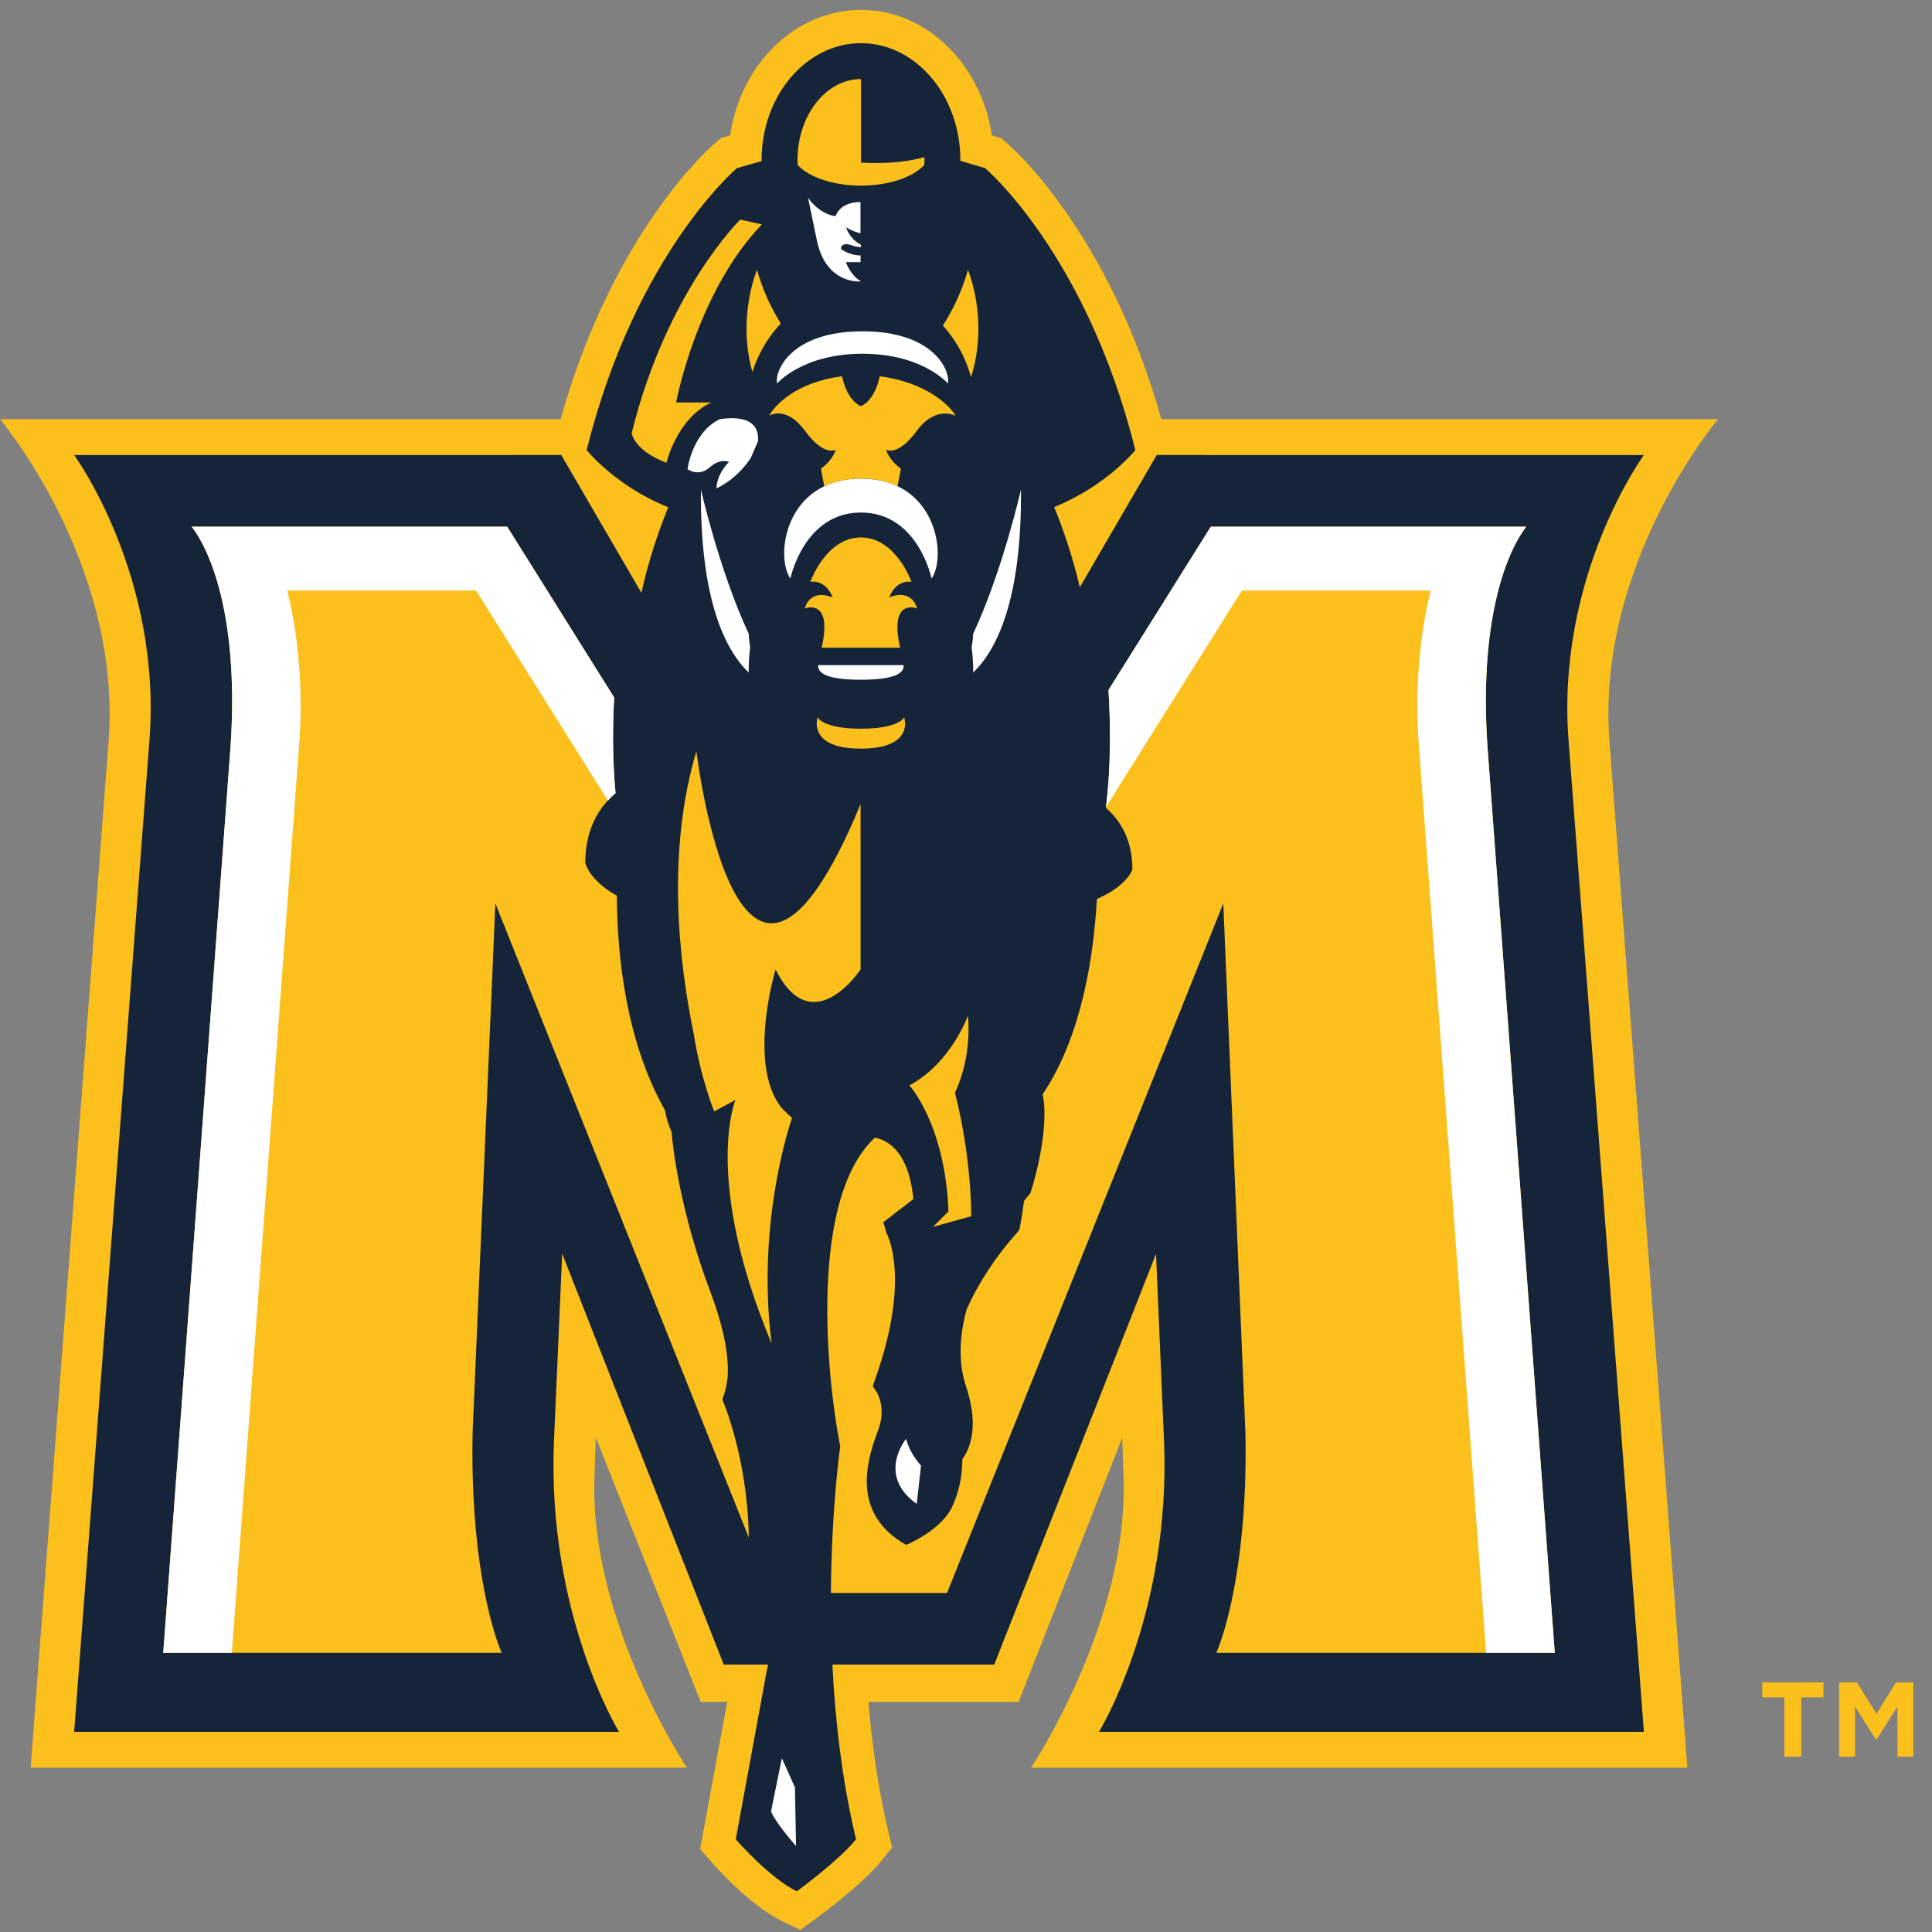 <?xml version="1.0" encoding="UTF-8"?>
<svg width="200px" height="200px" viewBox="0 0 200 200" version="1.1" xmlns="http://www.w3.org/2000/svg" xmlns:xlink="http://www.w3.org/1999/xlink">
    <rect x="0" y="0" width="200" height="200" fill="#808080" stroke="none"/>
    <!-- Generator: Sketch 54.1 (76490) - https://sketchapp.com -->
    <title>murray-st</title>
    <desc>Created with Sketch.</desc>
    <g id="murray-st" stroke="none" stroke-width="1" fill="none" fill-rule="evenodd">
        <g id="murray-st_BGL">
            <g id="murray-st">
                <g id="g10" transform="translate(99.161, 99.94) scale(-1, 1) rotate(-180) translate(-99.161, -99.94) translate(0, 0.096)" fill-rule="nonzero">
                    <g id="g12">
                        <path d="M194.301,19.756 L194.155,19.756 L192.031,23.12 L192.031,17.934 L190.386,17.934 L190.386,25.618 L192.233,25.618 L194.253,22.375 L196.274,25.618 L198.069,25.618 L198.069,17.934 L196.423,17.934 L196.423,23.12 L194.301,19.756 Z M186.47,17.934 L184.722,17.934 L184.722,24.07 L182.428,24.07 L182.428,25.618 L188.763,25.618 L188.763,24.07 L186.47,24.07 L186.47,17.934 L186.47,17.934 Z" id="path14" fill="#FBC01C"></path>
                        <path d="M177.849,156.391 L120.223,156.391 C114.744,175.899 104.629,184.645 104.183,185.017 L103.629,185.482 L102.678,185.765 C101.59,193.126 95.928,198.759 89.13,198.759 C82.324,198.759 76.662,193.126 75.58,185.765 L74.64,185.495 L74.072,185.017 C73.626,184.645 63.512,175.899 58.033,156.391 L0,156.391 C0,156.391 12.639,141.443 11.241,123.047 L3.171,16.793 L71.107,16.793 C71.107,16.793 61.108,31.786 61.532,46.57 L61.671,51.001 L72.539,23.607 L75.279,23.607 L72.479,8.372 L73.567,7.119 C73.97,6.65 77.618,2.52 80.988,0.894 L82.846,0 L84.515,1.213 C84.997,1.563 89.285,4.717 91.298,7.219 L92.354,8.532 L91.963,10.17 C90.896,14.657 90.267,19.226 89.897,23.607 L105.446,23.607 L116.173,50.943 L116.317,46.57 C116.737,31.786 106.739,16.793 106.739,16.793 L174.676,16.793 L166.609,123.047 C165.21,141.443 177.849,156.391 177.849,156.391" id="path16" fill="#FBC01C"></path>
                        <path d="M170.176,152.679 L119.746,152.683 L111.781,138.989 C111.021,142.248 110.029,145.104 109.129,147.294 C114.586,149.501 117.53,153.193 117.53,153.193 C112.454,173.551 101.967,182.382 101.967,182.382 L99.414,183.134 C99.414,183.152 99.419,183.178 99.419,183.198 C99.419,189.882 94.803,195.315 89.13,195.315 C83.458,195.315 78.839,189.882 78.839,183.198 C78.839,183.167 78.845,183.139 78.845,183.108 L76.293,182.382 C76.293,182.382 65.803,173.551 60.728,153.193 C60.728,153.193 63.69,149.475 69.179,147.273 C68.23,144.96 67.167,141.912 66.398,138.417 L58.1,152.683 L7.675,152.679 C7.675,152.679 16.898,140.076 15.443,122.802 L7.675,20.505 L64.08,20.505 C64.08,20.505 56.597,32.685 57.349,50.632 L58.196,70.001 L74.921,27.471 L79.521,27.471 C79.469,27.252 79.43,27.039 79.372,26.816 L76.167,9.377 C76.167,9.377 79.659,5.361 82.487,3.996 C82.487,3.996 86.831,7.16 88.613,9.377 C87.158,15.502 86.451,21.755 86.168,27.471 L102.923,27.471 L119.672,69.978 L120.498,50.632 C121.248,32.685 113.766,20.505 113.766,20.505 L170.176,20.505 L162.403,122.802 C160.951,140.076 170.176,152.679 170.176,152.679" id="path18" fill="#16243A"></path>
                        <path d="M113.952,136.28 L113.992,136.24 C113.945,136.419 113.94,136.416 113.952,136.28" id="path20" fill="#16243A"></path>
                        <path d="M93.798,50.833 C93.798,50.833 90.703,47.083 94.901,44.101 L95.344,48.077 C95.344,48.077 94.24,49.181 93.798,50.833" id="path22" fill="#FFFFFF"></path>
                        <path d="M80.937,17.775 L79.815,12.261 C79.815,12.261 80.173,11.24 82.404,8.677 L82.294,14.745 L80.937,17.775" id="path24" fill="#FFFFFF"></path>
                        <path d="M74.769,54.919 C74.769,54.919 75.152,55.717 75.331,57.242 C75.438,58.966 75.154,61.777 73.524,66.09 C70.431,74.281 69.636,81.009 69.522,82.625 C69.191,83.317 68.974,84.06 68.842,84.848 C64.787,92.001 63.889,100.871 63.853,107.065 C60.939,108.695 60.589,110.46 60.589,110.46 C60.589,114.089 62.096,116.314 63.722,117.675 C63.394,121.113 63.42,124.579 63.575,127.584 L52.506,145.261 L19.848,145.259 C21.951,142.52 24.766,135.427 23.854,122.318 L16.898,28.685 L51.929,28.685 C50.765,31.418 48.651,39.151 48.929,51.606 L51.281,106.257 L77.518,40.615 C77.385,48.995 74.769,54.919 74.769,54.919" id="path26" fill="#FBC01C"></path>
                        <path d="M160.951,28.685 L154,122.318 C153.082,135.427 155.894,142.52 157.998,145.259 L125.346,145.261 L114.751,128.344 C114.967,124.741 115.017,120.372 114.48,116.159 C115.946,114.882 117.222,112.896 117.222,109.81 C117.222,109.81 116.842,108.177 113.55,106.719 C113.216,100.77 111.976,92.568 107.988,86.586 C107.964,86.534 107.945,86.496 107.945,86.496 C108.72,82.409 106.668,76.274 106.668,76.274 C106.668,76.274 106.414,75.981 106.007,75.458 C105.808,73.907 105.61,72.925 105.591,72.827 L105.53,72.516 L105.354,72.253 C105.302,72.167 102.09,68.827 100.071,64.241 C99.353,61.612 99.149,58.855 100,56.275 C101.221,52.595 100.677,50.241 99.629,48.731 C99.604,46.805 99.217,45.146 98.529,43.733 C97.339,41.296 93.806,39.857 93.806,39.857 C88.171,43.022 89.704,48.408 90.706,51.189 C90.794,51.435 90.883,51.671 90.969,51.915 C91.715,54.06 90.814,55.583 90.802,55.594 L90.345,56.293 L90.621,57.081 C94.365,67.66 91.785,72.069 91.761,72.159 L91.446,73.265 L94.55,75.655 C94.057,80.812 91.672,81.823 90.559,82.012 C83.688,75.573 85.622,57.1 86.918,50.376 L86.978,50.048 C86.978,50.048 86.076,43.773 86.014,34.885 L98.039,34.885 L126.634,106.257 L128.921,51.606 C129.197,39.151 127.082,31.418 125.92,28.685 L160.951,28.685" id="path28" fill="#FBC01C"></path>
                        <path d="M77.656,132.77 C77.576,133.23 77.523,133.701 77.504,134.181 C74.441,140.764 72.56,149.113 72.56,149.113 C72.463,137.59 75.119,132.461 77.502,130.169 C77.495,131.021 77.552,131.894 77.656,132.77" id="path30" fill="#FFFFFF"></path>
                        <path d="M105.69,149.113 C105.69,149.113 103.811,140.756 100.742,134.171 C100.721,133.695 100.666,133.23 100.588,132.768 C100.692,131.891 100.753,131.017 100.746,130.165 C103.129,132.453 105.784,137.582 105.69,149.113" id="path32" fill="#FFFFFF"></path>
                        <path d="M89.121,129.418 C93.398,129.418 93.55,130.428 93.55,130.93 L89.121,130.93 L84.691,130.93 C84.691,130.428 84.839,129.418 89.121,129.418" id="path34" fill="#FFFFFF"></path>
                        <path d="M89.124,150.241 C81.29,150.241 80.208,142.217 81.82,139.892 C81.82,139.892 83.218,146.728 89.124,146.728 C95.038,146.728 96.436,139.892 96.436,139.892 C98.041,142.217 96.962,150.241 89.124,150.241" id="path36" fill="#FFFFFF"></path>
                        <path d="M89.285,165.487 C81.865,165.487 80.151,161.358 80.451,160.093 C80.451,160.093 83.072,163.165 89.285,163.165 C95.499,163.165 98.12,160.093 98.12,160.093 C98.416,161.358 96.708,165.487 89.285,165.487" id="path38" fill="#FFFFFF"></path>
                        <path d="M74.501,156.388 C71.64,155.002 71.173,151.218 71.173,151.218 C71.173,151.218 72.305,150.373 73.46,151.397 C74.615,152.416 75.46,151.958 75.46,151.958 C74.095,150.556 74.179,149.233 74.179,149.233 C76.524,150.353 77.726,152.391 77.726,152.391 L78.47,154.113 C78.7,157.193 74.806,156.411 74.501,156.388" id="path40" fill="#FFFFFF"></path>
                        <path d="M83.644,179.329 C83.644,179.329 83.65,179.312 83.672,179.285 C83.837,179.009 84.953,177.575 86.508,177.41 C86.508,177.41 86.874,178.866 89.076,178.866 L89.076,175.63 C89.076,175.63 88.206,175.844 87.588,176.25 C87.588,176.25 87.891,175.077 89.13,174.443 L89.13,174.208 C89.13,174.208 88.78,174.164 88.166,174.391 C87.552,174.627 87.057,174.512 87.057,174.015 C87.057,174.015 87.887,173.341 89.086,173.341 L89.086,172.647 L87.567,172.647 C87.567,172.647 88,171.321 89.127,170.651 C89.127,170.651 85.533,170.273 84.571,174.858" id="path42" fill="#FFFFFF"></path>
                        <path d="M94.141,87.425 C94.141,87.425 97.846,83.389 98.185,74.377 L96.581,72.782 L100.536,73.877 C100.536,73.877 100.621,79.767 98.856,86.67 C98.856,86.67 100.621,90.038 100.201,94.665 C100.201,94.665 98.515,89.786 94.141,87.425" id="path44" fill="#FBC01C"></path>
                        <path d="M92.041,137.937 C92.85,139.919 94.357,139.548 94.357,139.548 C94.357,139.548 92.745,144.147 89.121,144.147 C85.496,144.147 83.884,139.548 83.884,139.548 C83.884,139.548 85.395,139.919 86.203,137.937 C83.75,138.908 83.316,136.795 83.316,136.795 C83.316,136.795 86.234,137.969 85.06,132.736 L89.121,132.736 L93.18,132.736 C92.004,137.969 94.928,136.795 94.928,136.795 C94.928,136.795 94.492,138.908 92.041,137.937" id="path46" fill="#FBC01C"></path>
                        <path d="M89.121,124.349 C85.121,124.349 84.641,125.532 84.641,125.532 C84.262,124.169 84.89,122.283 89.121,122.283 C93.348,122.283 93.975,124.169 93.603,125.532 C93.603,125.532 93.122,124.349 89.121,124.349" id="path48" fill="#FBC01C"></path>
                        <path d="M94.901,155.176 C96.885,157.876 98.921,156.735 98.921,156.735 C98.402,157.724 95.928,160.215 91.075,160.829 C90.48,158.145 89.121,157.746 89.121,157.746 C89.121,157.746 87.761,158.145 87.165,160.829 C82.313,160.215 80.149,157.736 79.633,156.753 C79.633,156.753 81.353,157.876 83.34,155.176 C85.321,152.482 86.502,153.232 86.502,153.232 C86.502,153.232 86.303,152.234 84.981,151.267 C85.076,150.779 85.2,150.145 85.328,149.442 C86.363,149.938 87.62,150.241 89.124,150.241 C90.629,150.241 91.878,149.942 92.915,149.442 C93.045,150.145 93.166,150.777 93.262,151.266 C91.935,152.231 91.737,153.232 91.737,153.232 C91.737,153.232 92.915,152.482 94.901,155.176" id="path50" fill="#FBC01C"></path>
                        <path d="M78.87,176.555 L76.628,177.049 C76.628,177.049 69.002,169.606 65.392,154.946 C65.392,154.946 65.627,153.148 68.99,151.878 C68.99,151.878 70.056,156.456 73.627,158.119 L69.99,158.119 C69.99,158.119 72.106,169.517 78.87,176.555" id="path52" fill="#FBC01C"></path>
                        <path d="M100.201,171.842 C99.571,169.606 98.64,167.699 97.606,166.084 C98.664,164.918 99.853,163.166 100.518,160.745 C102.412,166.665 100.201,171.842 100.201,171.842" id="path54" fill="#FBC01C"></path>
                        <path d="M78.365,171.842 C78.365,171.842 76.281,166.967 77.889,161.276 C78.622,163.575 79.81,165.225 80.827,166.298 C79.852,167.867 78.968,169.697 78.365,171.842" id="path56" fill="#FBC01C"></path>
                        <path d="M72.09,122.018 C68.983,111.594 70.273,100.258 71.797,92.854 C72.545,88.085 73.936,84.73 73.936,84.73 L76.129,85.913 C76.129,85.913 72.748,77.747 79.87,60.72 C78.249,73.596 81.994,84.06 81.994,84.06 C81.656,84.352 81.337,84.66 81.022,84.966 C78.22,88.245 79.18,94.653 79.852,97.716 C80.111,98.788 80.284,99.425 80.284,99.425 C84.086,91.853 89.086,99.425 89.086,99.425 L89.086,116.539 C76.385,85.89 72.09,122.018 72.09,122.018" id="path58" fill="#FBC01C"></path>
                        <path d="M89.13,182.949 L89.13,191.6 C85.502,191.6 82.555,187.831 82.555,183.198 C82.555,183.031 82.567,182.867 82.577,182.702 C83.738,181.442 86.231,180.569 89.127,180.569 C92.025,180.569 94.519,181.445 95.682,182.704 C95.685,182.87 95.702,183.031 95.702,183.198 C95.702,183.312 95.692,183.417 95.685,183.521 C94.48,183.168 92.335,182.77 89.13,182.949" id="path60" fill="#FBC01C"></path>
                        <path d="M63.722,117.675 C63.394,121.113 63.42,124.579 63.575,127.584 L52.506,145.261 L19.848,145.259 C21.951,142.52 24.766,135.427 23.854,122.318 L16.898,28.685 L23.999,28.685 L31.009,123.261 C31.597,132.137 29.721,138.655 29.721,138.655 L49.282,138.655 L62.93,116.912 C63.188,117.189 63.45,117.449 63.722,117.675" id="path62" fill="#FFFFFF"></path>
                        <path d="M153.992,122.318 C153.078,135.427 155.891,142.52 157.996,145.259 L125.338,145.261 L114.748,128.353 C114.967,124.77 115.015,120.426 114.487,116.232 L128.563,138.655 L148.123,138.655 C148.123,138.655 146.247,132.137 146.834,123.261 L153.844,28.685 L160.948,28.685 L153.992,122.318" id="path64" fill="#FFFFFF"></path>
                    </g>
                </g>
            </g>
        </g>
    </g>
</svg>